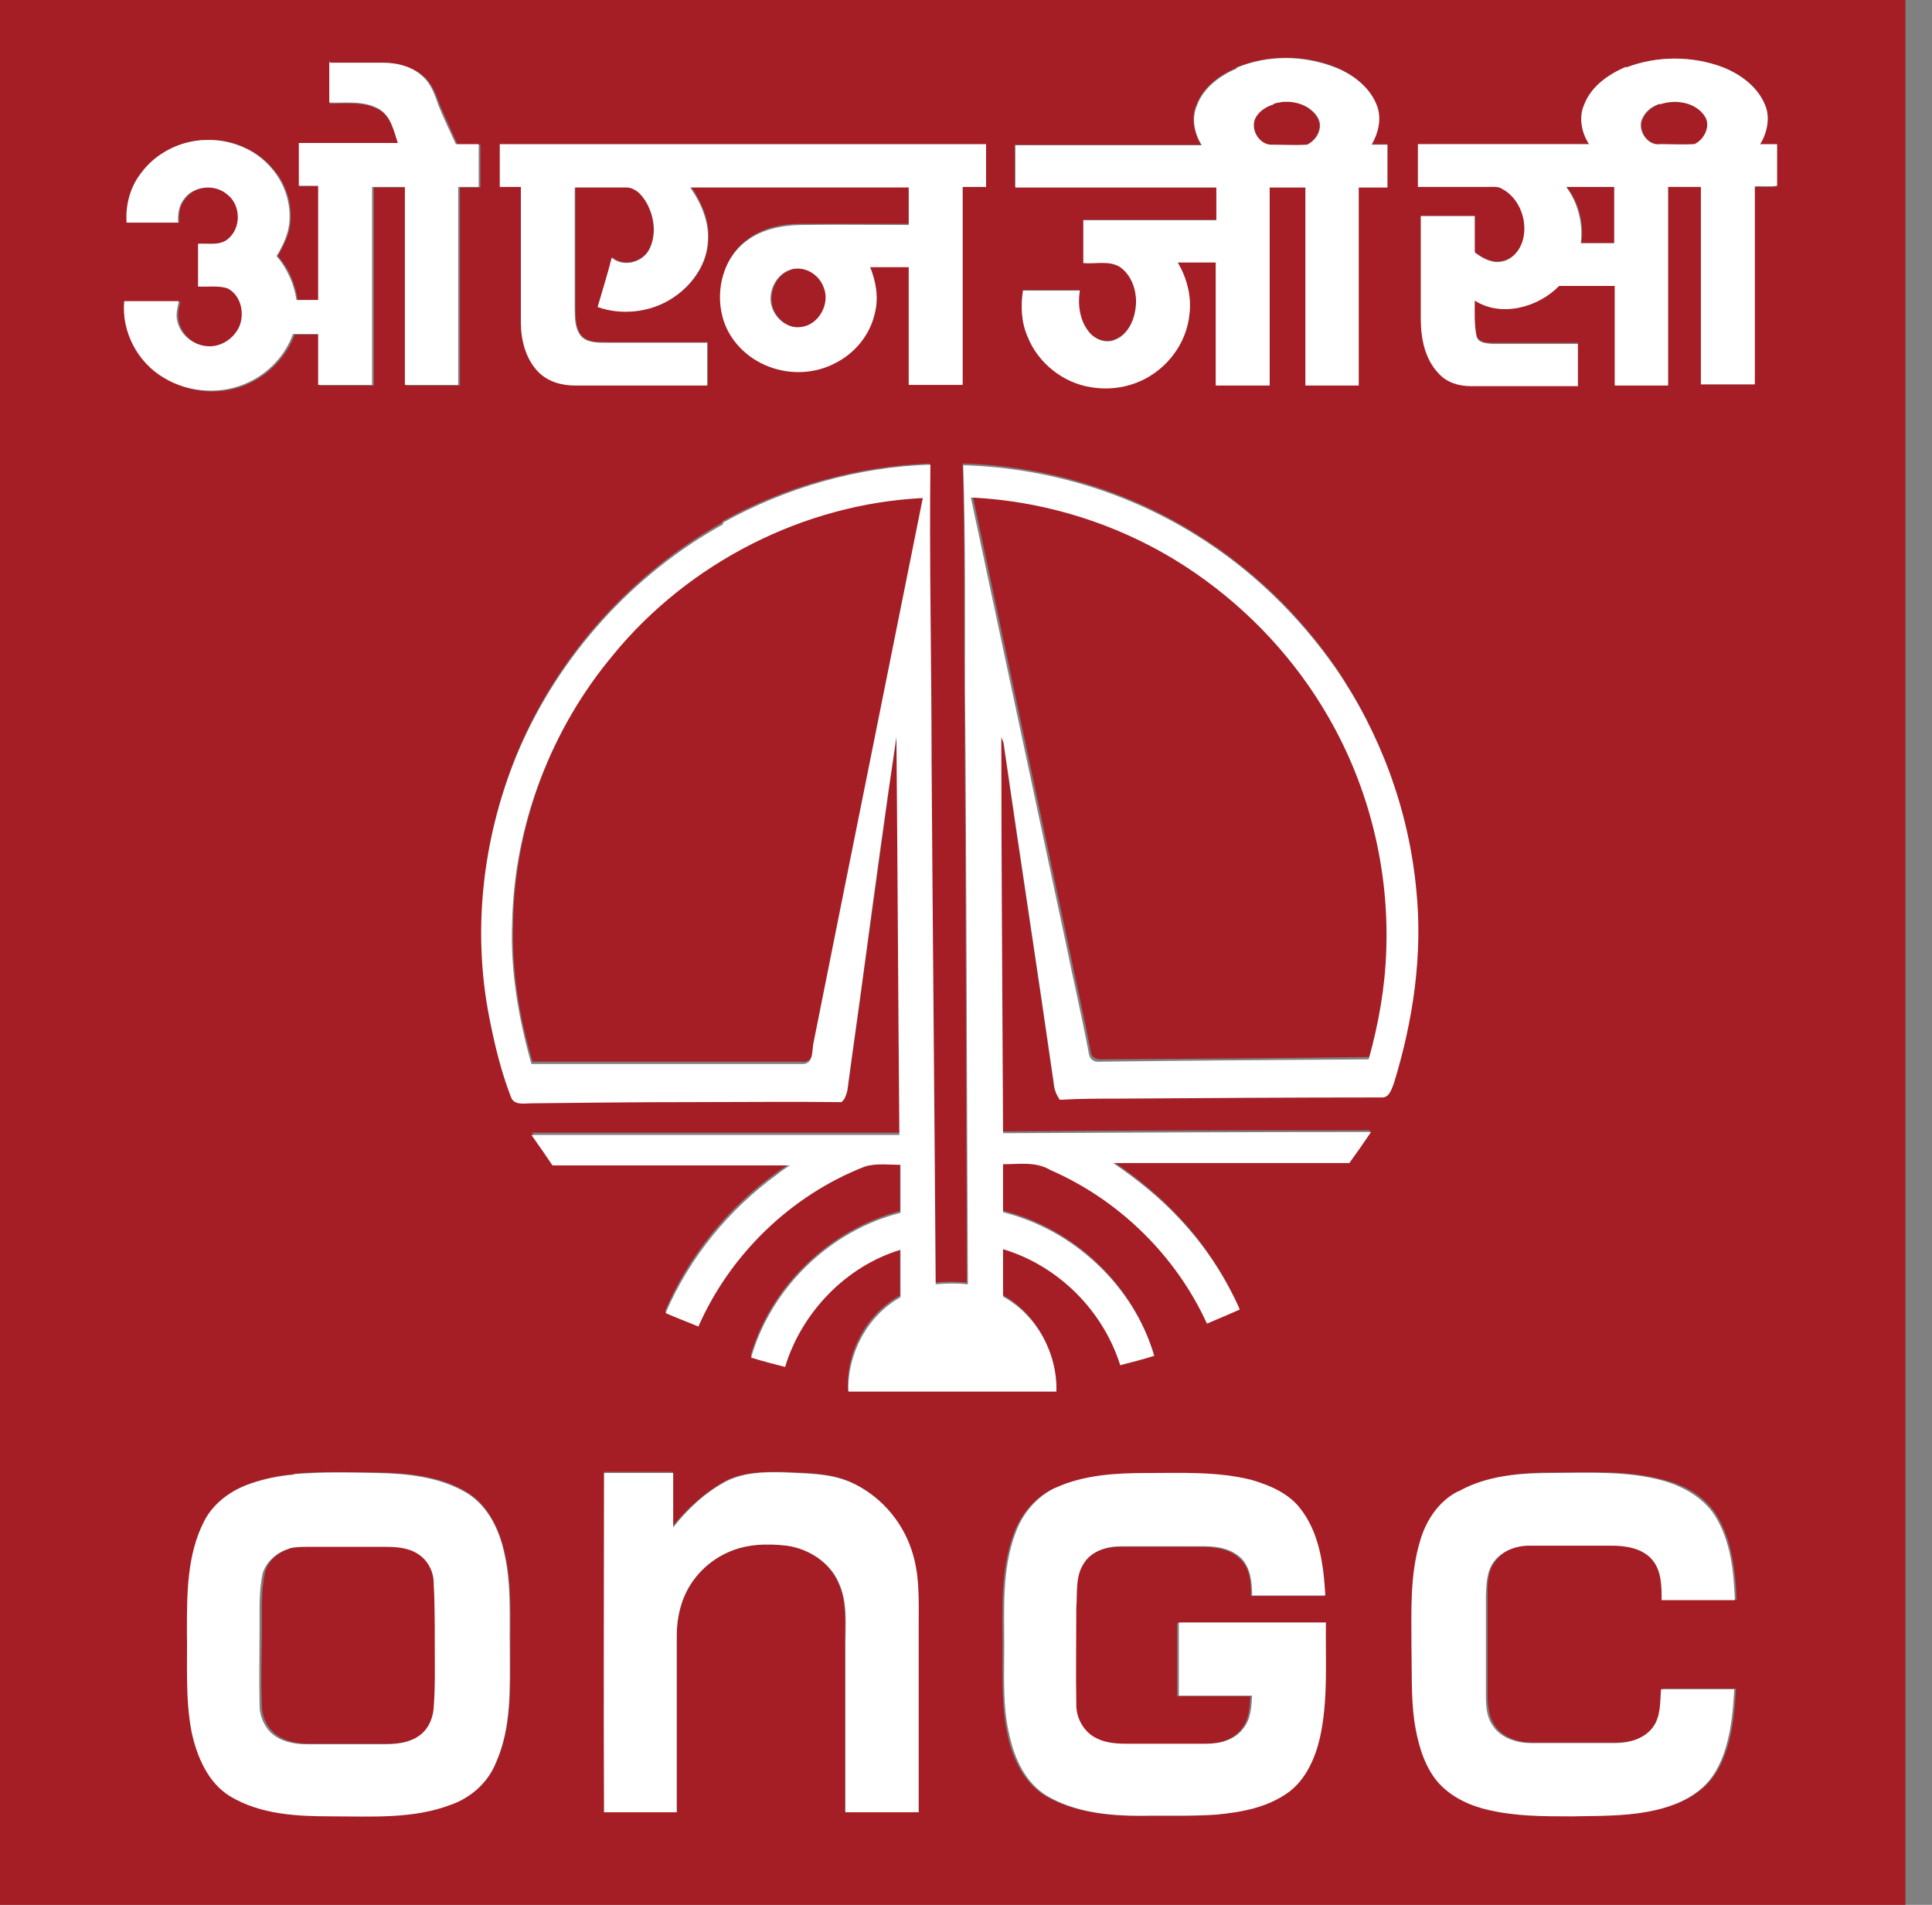 <svg width="71" height="70" viewBox="0 0 71 70" fill="none" xmlns="http://www.w3.org/2000/svg">
<rect x="0" y="0" width="71" height="70" fill="#808080" stroke="none"/>
<g clip-path="url(#clip0_215_381)">
<path d="M0 0H70.022V70H0V0ZM45.432 2.498C44.808 2.756 44.205 3.208 43.968 3.854C43.753 4.328 43.882 4.888 44.14 5.318C41.858 5.318 39.575 5.318 37.293 5.318V6.869H44.7C44.7 7.278 44.7 7.665 44.7 8.074C43.064 8.074 41.449 8.074 39.812 8.074V9.646C40.264 9.689 40.76 9.539 41.169 9.797C41.664 10.142 41.815 10.787 41.729 11.347C41.664 11.799 41.427 12.295 40.975 12.467C40.631 12.618 40.221 12.467 40.006 12.165C39.662 11.756 39.597 11.175 39.683 10.658C38.994 10.658 38.305 10.658 37.595 10.658C37.508 11.24 37.53 11.842 37.767 12.359C38.154 13.328 39.08 14.06 40.114 14.211C40.91 14.34 41.772 14.168 42.418 13.694C43.128 13.22 43.623 12.402 43.71 11.541C43.796 10.874 43.602 10.206 43.279 9.625C43.731 9.625 44.205 9.625 44.679 9.625V14.146H46.66V6.869C47.09 6.869 47.542 6.869 47.973 6.869C47.973 9.302 47.973 11.713 47.973 14.146H49.932V6.869C50.277 6.869 50.621 6.869 50.987 6.869C50.987 6.352 50.987 5.814 50.987 5.297C50.794 5.297 50.6 5.297 50.406 5.297C50.643 4.888 50.772 4.371 50.621 3.919C50.385 3.23 49.76 2.756 49.114 2.476C47.951 2.002 46.595 2.002 45.432 2.476V2.498ZM59.772 2.455C59.126 2.713 58.502 3.165 58.244 3.833C58.028 4.306 58.136 4.866 58.416 5.297C56.327 5.297 54.217 5.297 52.129 5.297V6.847H54.755C54.906 6.847 55.057 6.826 55.208 6.912C55.875 7.256 56.177 8.117 55.983 8.807C55.875 9.194 55.552 9.56 55.121 9.603C54.777 9.646 54.454 9.452 54.196 9.259C54.196 8.828 54.196 8.376 54.196 7.924H52.215C52.215 9.194 52.215 10.443 52.215 11.713C52.215 12.402 52.387 13.156 52.861 13.694C53.162 14.017 53.614 14.168 54.045 14.168C55.358 14.168 56.672 14.168 57.985 14.168C57.985 13.651 57.985 13.113 57.985 12.596C56.93 12.596 55.897 12.596 54.842 12.596C54.626 12.596 54.325 12.575 54.26 12.316C54.153 11.886 54.196 11.455 54.196 11.003C55.186 11.627 56.521 11.283 57.296 10.464C57.985 10.464 58.653 10.464 59.342 10.464C59.342 11.692 59.342 12.919 59.342 14.125C59.988 14.125 60.655 14.125 61.301 14.125C61.301 11.692 61.301 9.259 61.301 6.847H62.507V14.125H64.488V6.869C64.768 6.869 65.048 6.89 65.306 6.847C65.306 6.352 65.306 5.835 65.306 5.318C65.091 5.318 64.875 5.318 64.682 5.318C64.94 4.888 65.069 4.328 64.854 3.833C64.596 3.165 63.971 2.735 63.325 2.476C62.184 2.046 60.892 2.046 59.772 2.476V2.455ZM12.122 2.282C12.122 2.778 12.122 3.294 12.122 3.811C12.725 3.811 13.393 3.725 13.953 4.048C14.383 4.306 14.512 4.845 14.642 5.297C13.436 5.297 12.209 5.297 11.003 5.297V6.847H11.713C11.713 8.247 11.713 9.646 11.713 11.024H10.938C10.852 10.421 10.615 9.862 10.206 9.409C10.443 9 10.658 8.57 10.68 8.096C10.723 7.407 10.486 6.718 10.034 6.201C9.452 5.491 8.484 5.103 7.579 5.146C6.675 5.146 5.771 5.62 5.232 6.352C4.845 6.869 4.672 7.536 4.694 8.182C5.318 8.182 5.943 8.182 6.589 8.182C6.567 7.902 6.589 7.579 6.783 7.342C7.127 6.826 7.924 6.739 8.397 7.149C8.893 7.536 8.893 8.354 8.44 8.763C8.139 9.043 7.687 8.936 7.321 8.957C7.321 9.474 7.321 9.991 7.321 10.529C7.687 10.529 8.053 10.464 8.397 10.594C8.85 10.852 9.022 11.433 8.871 11.929C8.72 12.381 8.29 12.704 7.816 12.747C7.235 12.79 6.675 12.359 6.567 11.778C6.524 11.541 6.567 11.326 6.632 11.089C5.964 11.089 5.297 11.089 4.629 11.089C4.522 12.209 5.125 13.35 6.094 13.91C7.019 14.469 8.225 14.556 9.216 14.06C9.948 13.716 10.551 13.048 10.831 12.295C11.132 12.295 11.455 12.295 11.756 12.295C11.756 12.919 11.756 13.543 11.756 14.168H13.737C13.737 11.735 13.737 9.302 13.737 6.89H14.943C14.943 9.323 14.943 11.735 14.943 14.168H16.902C16.902 11.735 16.902 9.302 16.902 6.89H17.656C17.656 6.373 17.656 5.857 17.656 5.318C17.376 5.318 17.096 5.318 16.816 5.318C16.601 4.845 16.386 4.349 16.17 3.876C16.041 3.51 15.912 3.144 15.632 2.864C15.245 2.476 14.685 2.325 14.146 2.325C13.501 2.325 12.833 2.325 12.187 2.325L12.122 2.282ZM18.388 5.297V6.869H19.163V11.821C19.163 12.467 19.314 13.156 19.788 13.63C20.132 13.996 20.649 14.146 21.144 14.146H26.011V12.575C24.762 12.575 23.513 12.575 22.264 12.575C21.962 12.575 21.575 12.575 21.36 12.316C21.144 12.036 21.166 11.67 21.144 11.347C21.144 9.862 21.144 8.376 21.144 6.869C21.769 6.869 22.393 6.869 23.039 6.869C23.34 6.869 23.577 7.106 23.707 7.342C24.029 7.881 24.159 8.634 23.836 9.194C23.577 9.646 22.91 9.797 22.501 9.452C22.35 10.055 22.156 10.658 21.984 11.261C22.953 11.627 24.094 11.433 24.912 10.809C25.537 10.357 25.989 9.646 26.032 8.871C26.097 8.139 25.795 7.45 25.386 6.847H33.417V8.225C32.082 8.225 30.747 8.225 29.413 8.225C28.724 8.225 27.991 8.376 27.432 8.828C26.592 9.452 26.312 10.615 26.57 11.584C26.786 12.445 27.475 13.134 28.293 13.436C29.09 13.737 29.994 13.673 30.747 13.285C31.436 12.919 31.975 12.252 32.147 11.476C32.298 10.917 32.19 10.314 31.975 9.775C32.449 9.775 32.922 9.775 33.396 9.775C33.396 11.218 33.396 12.661 33.396 14.103C34.063 14.103 34.709 14.103 35.377 14.103V6.869H36.238V5.318C30.295 5.318 24.352 5.318 18.388 5.318V5.297ZM26.57 19.185C23.254 21.037 20.584 23.986 19.099 27.453C17.785 30.532 17.355 33.999 18.001 37.293C18.194 38.284 18.431 39.274 18.797 40.221C18.905 40.544 19.293 40.458 19.551 40.458C21.489 40.458 23.427 40.458 25.364 40.415C27.216 40.415 29.09 40.372 30.941 40.415C31.07 40.329 31.113 40.157 31.157 40.006C31.35 38.542 31.566 37.078 31.759 35.614C32.169 32.728 32.535 29.865 32.965 26.979C33.03 31.867 33.051 36.733 33.073 41.621H19.551C19.809 41.987 20.089 42.353 20.326 42.741C23.233 42.741 26.14 42.741 29.046 42.741C28.896 42.848 28.724 42.956 28.573 43.064C26.764 44.356 25.3 46.143 24.439 48.188C24.848 48.339 25.257 48.511 25.644 48.684C26.807 46.035 29.046 43.86 31.759 42.805C32.19 42.676 32.642 42.762 33.073 42.741C33.073 43.322 33.073 43.925 33.073 44.506C30.489 45.174 28.314 47.262 27.582 49.825C28.013 49.954 28.422 50.04 28.831 50.169C29.456 48.167 31.07 46.466 33.073 45.863C33.073 46.444 33.073 47.026 33.073 47.607C31.846 48.274 31.092 49.674 31.157 51.074C33.697 51.074 36.26 51.074 38.8 51.074C38.843 49.674 38.068 48.253 36.841 47.585C36.841 47.004 36.841 46.423 36.841 45.841C38.843 46.466 40.501 48.102 41.147 50.105C41.556 49.975 41.987 49.868 42.396 49.76C41.643 47.198 39.446 45.131 36.841 44.485C36.841 43.903 36.841 43.3 36.841 42.719C37.422 42.719 38.047 42.633 38.585 42.934C41.104 44.033 43.193 46.078 44.334 48.576C44.722 48.404 45.152 48.253 45.54 48.059C45.002 46.853 44.27 45.734 43.365 44.765C42.633 43.968 41.793 43.279 40.889 42.676C43.796 42.676 46.681 42.676 49.566 42.676C49.825 42.288 50.105 41.922 50.363 41.535C45.841 41.535 41.341 41.535 36.841 41.578C36.841 36.733 36.776 31.889 36.776 27.023L36.862 27.238C37.465 31.415 38.111 35.592 38.714 39.791C38.714 39.985 38.8 40.2 38.93 40.351C39.64 40.286 40.372 40.329 41.083 40.308C44.312 40.308 47.521 40.286 50.751 40.264C51.031 40.286 51.117 39.963 51.203 39.748C51.935 37.444 52.279 34.989 52.021 32.578C51.741 29.692 50.708 26.893 49.071 24.503C47.736 22.565 45.992 20.886 43.989 19.637C41.427 18.022 38.413 17.118 35.377 17.032C35.463 19.723 35.42 22.436 35.441 25.149C35.484 32.47 35.506 39.812 35.528 47.133C35.14 47.09 34.731 47.09 34.343 47.133C34.3 40.717 34.236 34.3 34.193 27.884C34.193 24.266 34.106 20.649 34.15 17.032C31.48 17.139 28.853 17.871 26.527 19.163L26.57 19.185ZM10.809 54.174C10.292 54.217 9.754 54.325 9.259 54.497C8.548 54.734 7.881 55.208 7.536 55.897C6.89 57.124 6.912 58.567 6.912 59.923C6.912 61.15 6.826 62.421 7.084 63.627C7.256 64.552 7.665 65.5 8.505 65.995C9.603 66.663 10.938 66.727 12.187 66.727C13.673 66.727 15.201 66.835 16.601 66.296C17.333 66.038 17.936 65.478 18.238 64.768C18.819 63.454 18.754 62.012 18.754 60.612C18.754 59.428 18.819 58.244 18.56 57.102C18.367 56.241 17.979 55.358 17.204 54.863C16.213 54.239 15.008 54.131 13.867 54.109C12.854 54.109 11.842 54.066 10.831 54.153L10.809 54.174ZM22.199 54.131C22.199 58.287 22.199 62.442 22.199 66.598C23.082 66.598 23.965 66.598 24.869 66.598V60.138C24.869 59.729 24.934 59.342 25.041 58.954C25.3 58.114 25.924 57.425 26.721 57.059C27.389 56.736 28.164 56.715 28.896 56.801C29.692 56.909 30.468 57.404 30.791 58.136C31.135 58.846 31.049 59.643 31.049 60.397C31.049 62.464 31.049 64.531 31.049 66.576H33.74V59.686C33.74 58.739 33.783 57.791 33.461 56.887C33.094 55.81 32.255 54.885 31.2 54.432C30.424 54.109 29.585 54.131 28.767 54.088C28.056 54.088 27.324 54.088 26.678 54.411C25.924 54.82 25.257 55.423 24.718 56.09C24.718 55.423 24.718 54.755 24.718 54.088C23.879 54.088 23.039 54.088 22.199 54.088V54.131ZM38.779 54.669C38.068 54.992 37.508 55.638 37.25 56.37C36.755 57.705 36.841 59.148 36.841 60.547C36.841 61.624 36.798 62.744 37.035 63.799C37.228 64.66 37.638 65.521 38.413 65.995C39.446 66.598 40.674 66.727 41.836 66.727C42.762 66.727 43.71 66.749 44.636 66.684C45.561 66.598 46.53 66.426 47.284 65.866C47.93 65.392 48.274 64.617 48.447 63.863C48.748 62.464 48.64 61.043 48.662 59.643C46.853 59.643 45.066 59.643 43.258 59.643V62.335C44.162 62.335 45.045 62.335 45.949 62.335C45.927 62.744 45.906 63.196 45.626 63.541C45.303 63.95 44.765 64.1 44.27 64.1C43.279 64.1 42.31 64.1 41.32 64.1C40.889 64.1 40.458 64.057 40.092 63.82C39.726 63.562 39.511 63.131 39.511 62.679C39.468 61.495 39.511 60.311 39.511 59.105C39.554 58.567 39.468 57.942 39.791 57.468C40.071 57.016 40.631 56.844 41.147 56.844C42.095 56.844 43.064 56.844 44.011 56.844C44.571 56.844 45.195 56.887 45.604 57.318C45.949 57.662 45.971 58.179 45.971 58.653C46.875 58.653 47.758 58.653 48.662 58.653C48.597 57.533 48.447 56.327 47.715 55.423C47.284 54.885 46.616 54.605 45.971 54.411C44.722 54.088 43.408 54.153 42.138 54.153C40.997 54.153 39.834 54.217 38.779 54.691V54.669ZM53.614 54.798C52.925 55.165 52.473 55.875 52.258 56.586C51.849 57.834 51.935 59.169 51.935 60.483C51.935 61.409 51.892 62.335 52.042 63.239C52.15 63.971 52.344 64.703 52.775 65.306C53.248 65.952 54.002 66.318 54.755 66.49C55.767 66.749 56.801 66.727 57.834 66.727C58.76 66.727 59.708 66.727 60.634 66.555C61.323 66.426 62.012 66.189 62.55 65.737C63.024 65.349 63.304 64.789 63.476 64.23C63.691 63.541 63.756 62.787 63.799 62.055C62.895 62.055 61.99 62.055 61.107 62.055C61.064 62.529 61.107 63.045 60.806 63.454C60.483 63.885 59.923 64.036 59.406 64.036C58.373 64.036 57.361 64.036 56.327 64.036C55.81 64.036 55.251 63.863 54.949 63.433C54.691 63.067 54.669 62.615 54.669 62.184C54.669 61 54.669 59.815 54.669 58.61C54.669 58.201 54.669 57.727 54.949 57.382C55.251 56.952 55.767 56.779 56.263 56.779C57.253 56.779 58.265 56.779 59.277 56.779C59.794 56.779 60.397 56.844 60.763 57.275C61.129 57.684 61.107 58.265 61.129 58.782H63.82C63.777 57.705 63.648 56.607 63.088 55.681C62.658 54.992 61.926 54.583 61.172 54.389C59.858 54.023 58.459 54.109 57.102 54.109C55.94 54.109 54.712 54.217 53.679 54.777L53.614 54.798Z" fill="#A51E25"/>
<path d="M46.789 3.811C47.22 3.682 47.693 3.725 48.059 3.962C48.275 4.091 48.447 4.306 48.49 4.564C48.511 4.887 48.296 5.189 48.016 5.318C47.607 5.361 47.176 5.318 46.767 5.318C46.294 5.361 45.928 4.801 46.1 4.371C46.229 4.091 46.509 3.918 46.789 3.832" fill="#A51E25"/>
<path d="M61.022 3.833C61.581 3.639 62.335 3.768 62.68 4.285C62.916 4.651 62.68 5.125 62.292 5.297C61.883 5.34 61.474 5.297 61.043 5.297C60.548 5.383 60.139 4.737 60.397 4.306C60.526 4.069 60.763 3.897 61.022 3.811" fill="#A51E25"/>
<path d="M57.576 6.869C58.157 6.869 58.739 6.869 59.342 6.869C59.342 7.558 59.342 8.247 59.342 8.936C58.933 8.936 58.524 8.936 58.114 8.936C58.222 8.204 58.028 7.45 57.576 6.869Z" fill="#A51E25"/>
<path d="M29.089 9.904C29.584 9.754 30.144 10.077 30.316 10.572C30.553 11.153 30.144 11.928 29.498 12.015C28.895 12.122 28.335 11.562 28.357 10.981C28.357 10.507 28.637 10.034 29.111 9.904" fill="#A51E25"/>
<path d="M22.565 23.965C25.364 20.606 29.563 18.431 33.956 18.216C32.599 24.912 31.264 31.587 29.929 38.283C29.886 38.542 29.929 38.972 29.563 39.016C26.226 39.016 22.91 39.016 19.572 39.016C19.077 37.358 18.797 35.614 18.862 33.87C18.926 30.274 20.283 26.699 22.608 23.943" fill="#A51E25"/>
<path d="M35.7 18.194C38.65 18.323 41.557 19.314 43.99 20.972C45.992 22.35 47.693 24.18 48.899 26.29C50.385 28.874 51.117 31.867 51.009 34.838C50.966 36.195 50.708 37.53 50.363 38.843C47.047 38.886 43.732 38.908 40.437 38.929C40.286 38.929 40.114 38.843 40.093 38.693C39.834 37.315 39.511 35.937 39.231 34.559C38.069 29.111 36.906 23.642 35.743 18.194" fill="#A51E25"/>
<path d="M10.68 56.887C10.916 56.822 11.175 56.822 11.412 56.822C12.338 56.8 13.285 56.822 14.211 56.822C14.62 56.822 15.072 56.844 15.438 57.081C15.783 57.296 15.976 57.683 16.02 58.071C16.063 58.825 16.063 59.578 16.063 60.332C16.063 61.15 16.063 61.968 16.02 62.786C15.976 63.174 15.783 63.562 15.438 63.798C15.072 64.035 14.642 64.078 14.211 64.078C13.264 64.078 12.295 64.078 11.347 64.078C10.873 64.078 10.357 63.971 10.012 63.626C9.754 63.368 9.625 63.002 9.625 62.657C9.582 61.667 9.625 60.698 9.625 59.707C9.625 59.083 9.603 58.437 9.732 57.812C9.84 57.339 10.271 56.994 10.723 56.887" fill="#A51E25"/>
<path d="M45.432 2.498C46.595 2.003 47.93 2.024 49.114 2.498C49.76 2.757 50.384 3.252 50.621 3.941C50.772 4.414 50.643 4.91 50.406 5.319C50.6 5.319 50.793 5.319 50.987 5.319C50.987 5.836 50.987 6.374 50.987 6.891C50.643 6.891 50.298 6.891 49.932 6.891V14.168H47.973C47.973 11.735 47.973 9.324 47.973 6.891C47.542 6.891 47.09 6.891 46.659 6.891V14.168H44.678V9.647C44.205 9.647 43.752 9.647 43.279 9.647C43.623 10.228 43.795 10.896 43.709 11.563C43.623 12.424 43.128 13.221 42.417 13.716C41.75 14.19 40.91 14.362 40.114 14.233C39.08 14.082 38.154 13.35 37.767 12.381C37.53 11.843 37.508 11.24 37.594 10.68C38.283 10.68 38.972 10.68 39.683 10.68C39.597 11.197 39.683 11.778 40.006 12.188C40.221 12.467 40.63 12.64 40.975 12.489C41.427 12.317 41.664 11.821 41.728 11.369C41.815 10.809 41.642 10.164 41.169 9.819C40.76 9.561 40.264 9.711 39.812 9.668V8.096C41.449 8.096 43.085 8.096 44.7 8.096C44.7 7.687 44.7 7.3 44.7 6.891H37.315V5.34C39.597 5.34 41.879 5.34 44.162 5.34C43.903 4.91 43.774 4.371 43.989 3.876C44.226 3.23 44.829 2.778 45.453 2.52M46.81 3.833C46.53 3.919 46.25 4.092 46.121 4.371C45.949 4.802 46.315 5.362 46.788 5.319C47.198 5.319 47.628 5.34 48.037 5.319C48.317 5.19 48.532 4.888 48.511 4.565C48.489 4.307 48.296 4.113 48.08 3.962C47.714 3.725 47.219 3.682 46.81 3.812V3.833Z" fill="white"/>
<path d="M59.773 2.476C60.892 2.046 62.206 2.046 63.325 2.476C63.971 2.735 64.574 3.187 64.854 3.833C65.07 4.306 64.94 4.888 64.682 5.297C64.897 5.297 65.091 5.297 65.306 5.297C65.306 5.814 65.306 6.33 65.306 6.826C65.048 6.869 64.768 6.826 64.488 6.847V14.125H62.507V6.869H61.301C61.301 9.302 61.301 11.735 61.301 14.168C60.634 14.168 59.988 14.168 59.342 14.168C59.342 12.941 59.342 11.735 59.342 10.508C58.653 10.508 57.964 10.508 57.297 10.508C56.521 11.304 55.165 11.67 54.196 11.046C54.196 11.477 54.175 11.929 54.261 12.359C54.325 12.618 54.627 12.618 54.842 12.639C55.897 12.639 56.952 12.639 57.986 12.639C57.986 13.156 57.986 13.673 57.986 14.19C56.672 14.19 55.359 14.19 54.045 14.19C53.615 14.19 53.163 14.06 52.861 13.716C52.366 13.199 52.215 12.445 52.215 11.735C52.215 10.465 52.215 9.216 52.215 7.945H54.196C54.196 8.398 54.196 8.828 54.196 9.28C54.454 9.474 54.777 9.668 55.122 9.625C55.553 9.582 55.854 9.216 55.962 8.828C56.155 8.139 55.854 7.278 55.187 6.933C55.057 6.847 54.885 6.869 54.734 6.869H52.107V5.297C54.196 5.297 56.306 5.297 58.395 5.297C58.115 4.866 58.007 4.306 58.222 3.833C58.481 3.165 59.105 2.735 59.751 2.455M61 3.811C60.742 3.897 60.505 4.048 60.376 4.306C60.117 4.737 60.526 5.383 61.022 5.297C61.431 5.297 61.861 5.319 62.27 5.297C62.636 5.125 62.873 4.629 62.658 4.285C62.313 3.747 61.581 3.639 61 3.833V3.811ZM57.555 6.869C57.986 7.45 58.179 8.204 58.093 8.936C58.502 8.936 58.911 8.936 59.321 8.936C59.321 8.247 59.321 7.558 59.321 6.869C58.739 6.869 58.158 6.869 57.555 6.869Z" fill="white"/>
<path d="M12.123 2.304C12.769 2.304 13.415 2.304 14.082 2.304C14.62 2.304 15.18 2.455 15.568 2.842C15.848 3.101 15.977 3.488 16.106 3.854C16.3 4.349 16.537 4.823 16.752 5.297C17.032 5.297 17.312 5.297 17.592 5.297C17.592 5.814 17.592 6.352 17.592 6.869H16.838C16.838 9.302 16.838 11.735 16.838 14.146H14.879C14.879 11.713 14.879 9.28 14.879 6.869H13.673C13.673 9.302 13.673 11.713 13.673 14.146H11.692C11.692 13.522 11.692 12.898 11.692 12.273C11.369 12.273 11.068 12.273 10.766 12.273C10.486 13.048 9.883 13.694 9.151 14.039C8.182 14.512 6.955 14.448 6.029 13.888C5.06 13.328 4.457 12.187 4.565 11.067C5.233 11.067 5.9 11.067 6.568 11.067C6.525 11.304 6.46 11.52 6.503 11.756C6.611 12.338 7.17 12.747 7.752 12.725C8.226 12.704 8.678 12.359 8.828 11.907C8.979 11.433 8.828 10.831 8.355 10.594C8.01 10.486 7.644 10.55 7.278 10.529C7.278 10.012 7.278 9.495 7.278 8.957C7.644 8.936 8.096 9.043 8.398 8.763C8.871 8.354 8.85 7.536 8.355 7.149C7.881 6.739 7.084 6.826 6.74 7.342C6.568 7.579 6.525 7.881 6.546 8.182C5.922 8.182 5.297 8.182 4.651 8.182C4.608 7.536 4.78 6.869 5.19 6.352C5.728 5.62 6.632 5.168 7.537 5.146C8.462 5.103 9.41 5.491 9.991 6.201C10.443 6.718 10.68 7.428 10.637 8.096C10.616 8.57 10.4 9.022 10.163 9.409C10.551 9.862 10.809 10.443 10.896 11.024H11.692C11.692 9.625 11.692 8.225 11.692 6.826H10.982V5.254C12.187 5.254 13.415 5.254 14.62 5.254C14.47 4.802 14.362 4.263 13.931 4.005C13.372 3.682 12.726 3.79 12.101 3.768C12.101 3.251 12.101 2.756 12.101 2.239" fill="white"/>
<path d="M18.388 5.297C24.331 5.297 30.273 5.297 36.238 5.297V6.869H35.376V14.146C34.73 14.146 34.063 14.146 33.395 14.146C33.395 12.704 33.395 11.261 33.395 9.819C32.922 9.819 32.448 9.819 31.974 9.819C32.19 10.357 32.297 10.938 32.147 11.52C31.974 12.295 31.436 12.962 30.726 13.328C29.972 13.737 29.067 13.78 28.271 13.479C27.453 13.178 26.764 12.489 26.548 11.627C26.29 10.637 26.591 9.496 27.41 8.871C27.969 8.441 28.68 8.29 29.39 8.268C30.726 8.247 32.06 8.268 33.395 8.268V6.89H25.364C25.773 7.472 26.075 8.182 26.01 8.893C25.967 9.668 25.493 10.378 24.89 10.831C24.072 11.455 22.931 11.627 21.962 11.283C22.134 10.68 22.328 10.077 22.479 9.474C22.888 9.819 23.555 9.668 23.835 9.216C24.158 8.634 24.051 7.902 23.706 7.364C23.555 7.127 23.319 6.89 23.017 6.89C22.371 6.89 21.747 6.89 21.122 6.89C21.122 8.376 21.122 9.862 21.122 11.369C21.122 11.692 21.122 12.058 21.338 12.338C21.553 12.596 21.941 12.596 22.242 12.596C23.491 12.596 24.74 12.596 25.988 12.596V14.168H21.122C20.627 14.168 20.11 14.017 19.766 13.651C19.314 13.178 19.141 12.489 19.141 11.843V6.869H18.366V5.297H18.388ZM29.067 9.905C28.615 10.034 28.314 10.508 28.314 10.981C28.314 11.563 28.874 12.123 29.455 12.015C30.101 11.929 30.51 11.153 30.273 10.572C30.101 10.077 29.563 9.754 29.046 9.905H29.067Z" fill="white"/>
<path d="M26.57 19.207C28.895 17.915 31.522 17.161 34.192 17.075C34.149 20.692 34.235 24.31 34.235 27.949C34.278 34.365 34.343 40.782 34.386 47.198C34.774 47.155 35.183 47.155 35.57 47.198C35.527 39.877 35.527 32.557 35.463 25.214C35.463 22.501 35.484 19.788 35.398 17.097C38.434 17.183 41.449 18.087 44.011 19.702C46.013 20.951 47.736 22.63 49.092 24.568C50.729 26.958 51.762 29.757 52.042 32.643C52.3 35.054 51.934 37.509 51.224 39.813C51.138 40.028 51.052 40.351 50.772 40.33C47.542 40.33 44.334 40.351 41.104 40.373C40.372 40.373 39.661 40.373 38.951 40.416C38.822 40.243 38.757 40.05 38.735 39.856C38.133 35.657 37.487 31.48 36.884 27.303L36.798 27.087C36.798 31.932 36.841 36.777 36.862 41.643C41.362 41.621 45.884 41.6 50.384 41.6C50.126 41.987 49.867 42.354 49.587 42.741C46.702 42.741 43.795 42.741 40.91 42.741C41.793 43.344 42.654 44.033 43.386 44.83C44.291 45.799 45.023 46.918 45.561 48.124C45.173 48.296 44.764 48.469 44.355 48.641C43.214 46.143 41.126 44.098 38.606 42.999C38.068 42.676 37.444 42.784 36.862 42.784C36.862 43.366 36.862 43.968 36.862 44.55C39.468 45.196 41.664 47.263 42.417 49.825C42.008 49.954 41.578 50.062 41.169 50.17C40.544 48.167 38.886 46.509 36.862 45.906C36.862 46.488 36.862 47.069 36.862 47.65C38.09 48.318 38.865 49.739 38.822 51.139C36.281 51.139 33.718 51.139 31.178 51.139C31.135 49.739 31.888 48.339 33.094 47.672C33.094 47.091 33.094 46.509 33.094 45.928C31.092 46.531 29.455 48.232 28.852 50.234C28.443 50.127 28.013 50.019 27.604 49.89C28.336 47.327 30.51 45.217 33.094 44.571C33.094 43.99 33.094 43.387 33.094 42.806C32.663 42.806 32.211 42.741 31.781 42.87C29.068 43.925 26.828 46.1 25.666 48.748C25.256 48.576 24.847 48.425 24.46 48.253C25.343 46.208 26.785 44.442 28.572 43.15C28.723 43.021 28.874 42.935 29.025 42.827C26.118 42.827 23.211 42.827 20.304 42.827C20.046 42.44 19.787 42.074 19.529 41.708H33.051C33.008 36.82 32.986 31.954 32.943 27.066C32.513 29.93 32.125 32.815 31.738 35.7C31.544 37.164 31.328 38.629 31.135 40.093C31.092 40.243 31.049 40.416 30.919 40.502C29.068 40.48 27.194 40.502 25.343 40.502C23.405 40.502 21.467 40.523 19.529 40.545C19.271 40.545 18.883 40.631 18.775 40.308C18.409 39.361 18.172 38.37 17.979 37.38C17.333 34.085 17.763 30.619 19.077 27.54C20.584 24.073 23.254 21.102 26.57 19.271M22.565 24.03C20.24 26.786 18.883 30.339 18.819 33.956C18.754 35.7 19.055 37.423 19.529 39.102C22.866 39.102 26.204 39.102 29.52 39.102C29.886 39.081 29.843 38.629 29.886 38.37C31.221 31.674 32.577 24.977 33.912 18.302C29.541 18.518 25.321 20.671 22.544 24.052L22.565 24.03ZM35.678 18.281C36.841 23.729 38.003 29.198 39.166 34.645C39.446 36.023 39.769 37.401 40.027 38.779C40.07 38.93 40.221 39.038 40.372 39.016C43.688 38.973 47.004 38.952 50.298 38.93C50.664 37.617 50.901 36.282 50.944 34.925C51.052 31.954 50.32 28.961 48.834 26.377C47.628 24.267 45.927 22.437 43.925 21.059C41.492 19.379 38.585 18.41 35.635 18.281H35.678Z" fill="white"/>
<path d="M10.809 54.174C11.822 54.087 12.834 54.109 13.845 54.131C14.987 54.152 16.192 54.281 17.183 54.884C17.958 55.379 18.367 56.262 18.539 57.123C18.798 58.265 18.712 59.471 18.733 60.633C18.733 62.033 18.798 63.497 18.216 64.789C17.936 65.499 17.312 66.059 16.58 66.318C15.18 66.856 13.63 66.748 12.166 66.748C10.917 66.748 9.582 66.684 8.463 66.016C7.644 65.521 7.235 64.552 7.041 63.648C6.805 62.42 6.891 61.172 6.869 59.923C6.869 58.566 6.869 57.145 7.494 55.918C7.838 55.229 8.506 54.755 9.216 54.518C9.711 54.346 10.25 54.238 10.766 54.195M10.637 56.908C10.185 57.037 9.776 57.382 9.647 57.834C9.518 58.459 9.539 59.083 9.539 59.729C9.539 60.719 9.518 61.688 9.539 62.679C9.539 63.045 9.69 63.389 9.927 63.648C10.271 63.992 10.788 64.1 11.262 64.1C12.209 64.1 13.178 64.1 14.125 64.1C14.534 64.1 14.987 64.057 15.353 63.82C15.697 63.605 15.891 63.217 15.934 62.808C15.999 61.99 15.977 61.172 15.977 60.353C15.977 59.6 15.977 58.846 15.934 58.092C15.912 57.705 15.697 57.317 15.353 57.102C14.987 56.865 14.534 56.844 14.125 56.844C13.2 56.844 12.252 56.844 11.326 56.844C11.089 56.844 10.831 56.844 10.594 56.908H10.637Z" fill="white"/>
<path d="M22.221 54.131C23.06 54.131 23.9 54.131 24.74 54.131C24.74 54.798 24.74 55.466 24.74 56.133C25.278 55.444 25.924 54.842 26.699 54.432C27.345 54.109 28.077 54.088 28.788 54.109C29.606 54.153 30.446 54.131 31.221 54.454C32.276 54.906 33.116 55.832 33.482 56.909C33.805 57.813 33.762 58.76 33.762 59.708V66.598H31.07C31.07 64.531 31.07 62.464 31.07 60.418C31.07 59.665 31.156 58.846 30.812 58.136C30.489 57.404 29.714 56.909 28.917 56.801C28.185 56.715 27.41 56.736 26.721 57.059C25.924 57.425 25.3 58.114 25.041 58.954C24.912 59.342 24.869 59.751 24.869 60.138V66.598C23.986 66.598 23.103 66.598 22.199 66.598C22.177 62.442 22.199 58.287 22.199 54.131" fill="white"/>
<path d="M38.8 54.669C39.834 54.196 41.018 54.131 42.159 54.131C43.43 54.131 44.765 54.067 46.014 54.39C46.66 54.583 47.327 54.863 47.758 55.402C48.49 56.306 48.641 57.512 48.705 58.631C47.801 58.631 46.918 58.631 46.014 58.631C46.014 58.179 45.971 57.663 45.648 57.296C45.238 56.866 44.614 56.801 44.054 56.823C43.085 56.823 42.138 56.823 41.19 56.823C40.674 56.823 40.114 56.995 39.834 57.447C39.511 57.921 39.597 58.545 39.554 59.084C39.554 60.268 39.532 61.452 39.554 62.658C39.554 63.089 39.769 63.541 40.157 63.799C40.523 64.036 40.954 64.079 41.384 64.079C42.375 64.079 43.344 64.079 44.334 64.079C44.829 64.079 45.368 63.95 45.691 63.519C45.971 63.175 45.992 62.722 46.014 62.313C45.109 62.313 44.226 62.313 43.322 62.313V59.622C45.131 59.622 46.918 59.622 48.727 59.622C48.705 61.043 48.813 62.464 48.511 63.842C48.339 64.596 47.995 65.392 47.349 65.866C46.573 66.426 45.626 66.598 44.7 66.684C43.774 66.749 42.827 66.706 41.901 66.727C40.738 66.727 39.511 66.598 38.477 65.995C37.702 65.522 37.293 64.66 37.099 63.778C36.841 62.722 36.906 61.603 36.906 60.526C36.906 59.127 36.819 57.663 37.315 56.349C37.573 55.617 38.111 54.971 38.843 54.648" fill="white"/>
<path d="M53.614 54.798C54.648 54.217 55.875 54.131 57.038 54.131C58.394 54.131 59.772 54.045 61.107 54.411C61.861 54.626 62.593 55.035 63.024 55.703C63.605 56.629 63.713 57.748 63.756 58.803H61.064C61.064 58.286 61.064 57.705 60.698 57.296C60.332 56.887 59.729 56.801 59.213 56.801C58.222 56.801 57.21 56.801 56.198 56.801C55.703 56.801 55.186 56.995 54.885 57.404C54.626 57.77 54.626 58.222 54.605 58.631C54.605 59.815 54.605 61.021 54.605 62.205C54.605 62.636 54.605 63.088 54.885 63.454C55.186 63.885 55.767 64.057 56.263 64.057C57.296 64.057 58.308 64.057 59.342 64.057C59.859 64.057 60.418 63.906 60.741 63.476C61.043 63.067 61 62.55 61.043 62.076C61.947 62.076 62.852 62.076 63.734 62.076C63.691 62.808 63.627 63.54 63.411 64.251C63.239 64.811 62.959 65.371 62.485 65.758C61.947 66.21 61.258 66.447 60.569 66.576C59.643 66.749 58.717 66.727 57.77 66.749C56.736 66.749 55.703 66.749 54.691 66.512C53.937 66.339 53.184 65.973 52.71 65.327C52.279 64.725 52.086 63.971 51.978 63.26C51.849 62.334 51.892 61.409 51.87 60.504C51.87 59.212 51.806 57.877 52.193 56.607C52.408 55.875 52.861 55.186 53.55 54.82" fill="white"/>
</g>
<defs>
<clipPath id="clip0_215_381">
<rect width="70.022" height="70" fill="white"/>
</clipPath>
</defs>
</svg>
